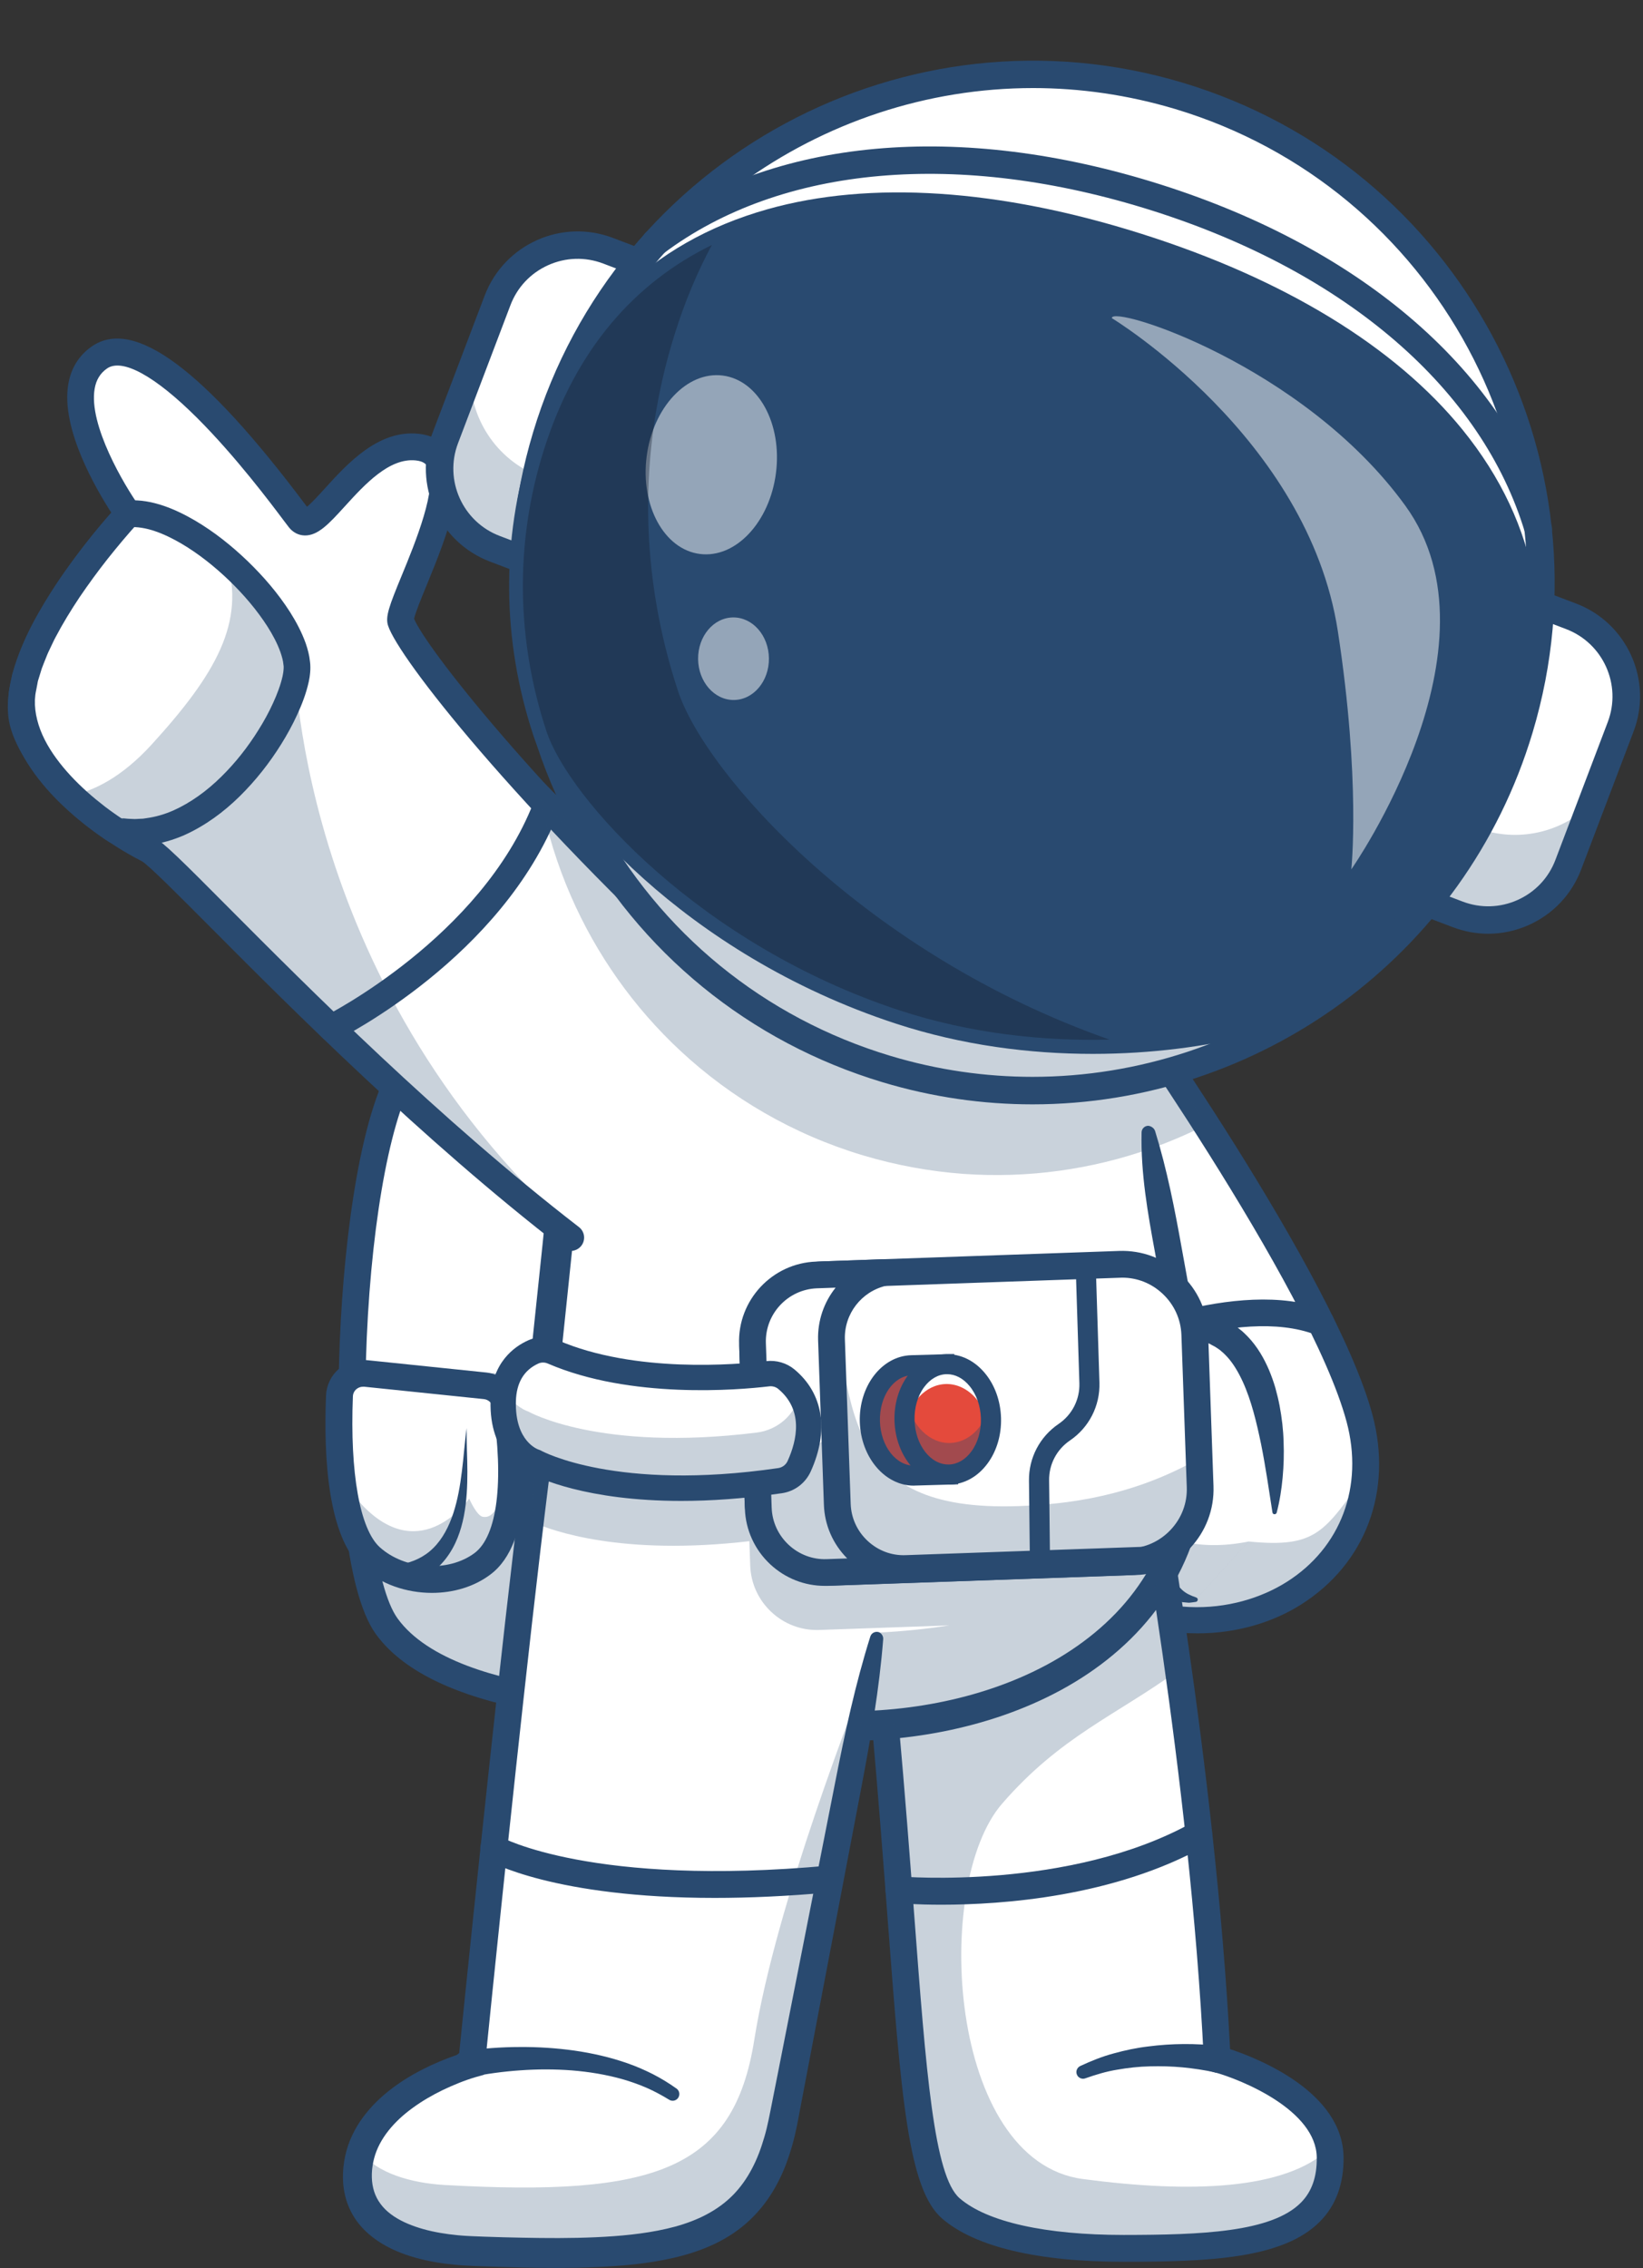 <?xml version="1.0" encoding="UTF-8" standalone="no"?><svg xmlns="http://www.w3.org/2000/svg" xmlns:xlink="http://www.w3.org/1999/xlink" fill="#000000" height="3132.1" preserveAspectRatio="xMidYMid meet" version="1" viewBox="-10.8 -83.8 2268.8 3132.1" width="2268.8" zoomAndPan="magnify"><rect x="-10.8" y="-83.8" width="2268.8" height="3132.1" fill="#333333" stroke="none"/><g><g><g><g id="change1_10"><path d="M1560,2140.4c-36.7-11.9-73.4-31.9-107.9-61.5c-109.4-93.8-133-541.1-133-541.1l0.5-0.7l200.5-268.6 c0,0,15.2,21.3,39.4,56.6c24.7,36.1,58.8,86.8,95.5,144.1c84.9,132.8,183.6,301.1,211.6,405.3 C1917.3,2063.5,1737.2,2197.5,1560,2140.4z" fill="#ffffff"/></g></g><g opacity="0.25"><g id="change2_9"><path d="M1874.8,1952.7c-9.5,145.6-163.2,236.5-314.8,187.7c-36.7-11.9-73.4-31.9-107.9-61.5 c-109.4-93.8-133-541.1-133-541.1l0.5-0.7l42-56.3c9.9,119.9,42.7,416,129.3,490.3c34.4,29.5,183.7,69.9,222.1,73.7 C1808.3,2054.3,1818,2030.6,1874.8,1952.7z" fill="#294a70"/></g></g><g><g id="change2_14"><path d="M1643,2171.7c-65.7,0-137.5-22.6-202.9-78.7c-114.1-97.8-138.4-535.6-139.4-554.2 c-0.5-10.2,7.3-18.9,17.5-19.4c10.3-0.6,18.9,7.3,19.4,17.5c6.4,122.2,41.7,455.4,126.5,528.1c112.1,96.1,232.6,79.4,301.7,35.8 c75.1-47.3,106.8-132.1,82.9-221.3c-50.4-187.7-340.7-596-343.7-600.1c-5.9-8.3-4-19.9,4.3-25.8s19.9-4,25.8,4.3 c12.1,17,297.2,417.8,349.3,612c28.3,105.5-9.6,205.9-98.9,262.2C1746.8,2156.5,1697,2171.7,1643,2171.7z" fill="#294a70"/></g></g><g><g id="change2_23"><path d="M1510.6,1801.8c-7,0-13.7-4-16.8-10.7c-4.3-9.3-0.3-20.2,9-24.5c7.9-3.7,194.7-89.1,316.9-41.5 c9.5,3.7,14.2,14.4,10.5,23.9s-14.4,14.2-23.9,10.5c-107.5-41.9-286.2,39.7-288,40.6C1515.9,1801.3,1513.2,1801.8,1510.6,1801.8 z" fill="#294a70"/></g></g><g><g><g id="change1_21"><circle cx="1627.8" cy="1864.1" fill="#ffffff" r="80.8"/></g></g><g opacity="0.35"><g id="change2_6"><path d="M1708.5,1866c-1.1,44.6-38.1,79.9-82.7,78.8c-44.6-1.1-79.9-38.1-78.8-82.7c0.3-12.3,3.3-24,8.6-34.3 c12.3,27.6,39.7,47.2,71.9,48s60.5-17.5,74.1-44.4C1706.3,1841.9,1708.8,1853.7,1708.5,1866z" fill="#294a70"/></g></g><g><g id="change2_37"><path d="M1627.8,1963.3c-0.8,0-1.6,0-2.5,0c-26.5-0.6-51.2-11.6-69.4-30.8c-18.3-19.2-28-44.4-27.4-70.9 c1.3-54.7,46.9-98.1,101.6-96.8c26.5,0.6,51.2,11.6,69.4,30.8c18.3,19.2,28,44.4,27.4,70.9s-11.6,51.2-30.8,69.4 C1677.6,1953.7,1653.4,1963.3,1627.8,1963.3z M1627.8,1801.8c-33.6,0-61.4,26.9-62.2,60.8c-0.8,34.3,26.4,62.9,60.7,63.8 c0.5,0,1,0,1.5,0c33.6,0,61.4-26.9,62.2-60.8c0.8-34.3-26.4-62.9-60.7-63.8C1628.8,1801.8,1628.3,1801.8,1627.8,1801.8z" fill="#294a70"/></g></g></g><g><g id="change1_1"><path d="M1749.3,2004.8l-36.3,40.1l-72.4,80c-39.9-0.1-62.1-46.5-73.8-104.4c-16.7-82.2-12.2-187.4-7.5-215.4 c6-34.9,59.7-80.5,118.4-45.9C1762.6,1809.3,1749.3,2004.8,1749.3,2004.8z" fill="#ffffff"/></g></g><g opacity="0.25"><g id="change2_52"><path d="M1713.1,2044.9l-72.4,80c-39.9-0.1-62.1-46.5-73.8-104.4C1593.4,2039,1641.1,2059.4,1713.1,2044.9z" fill="#294a70"/></g></g><g><g id="change2_10"><path d="M1746.3,2004.6c-5-31.9-9.5-63.3-15.6-93.8c-6.3-30.4-13.4-60.4-25.4-86.7c-6-13-13.1-25.2-21.9-34.7 c-2.3-2.3-4.4-4.7-6.9-6.6c-1.2-1-2.3-2.2-3.6-3l-3.8-2.6c-2.5-1.8-5.6-3-8.3-4.7c-1.4-0.9-2.8-1.4-4.3-1.9l-4.3-1.7 c-11.7-4.2-24-3.8-35.5,0c-11.7,3.5-22.3,11.6-29.9,21.2c-3.6,4.9-6.4,10.1-7.9,15c-0.2,1.2-0.5,2.3-0.8,3.5l-0.7,5.2 c-0.4,3.6-0.7,7.4-1,11.2c-1,15.3-1.4,31-1.4,46.6c0.2,31.3,1.4,62.6,4.1,93.6c1.3,15.5,3.2,30.8,5.4,46 c2.4,15.1,5.4,30,9.2,44.4s8.5,28.2,15.4,40.2c3.3,6.3,7.6,11.3,12.6,16c5.1,4.7,11.5,7.7,19,10.2l0.4,0.2 c1.6,0.5,2.5,2.3,1.9,3.9c-0.4,1.1-1.3,1.9-2.4,2.1c-2.1,0.4-4.3,0.6-6.5,0.9c-1.1,0.1-2.3,0.3-3.4,0.3l-3.4-0.3 c-2.3-0.3-4.7-0.3-6.9-0.8l-6.7-2.1c-8.8-3.2-16.9-8.8-23.4-15.2c-13.3-12.9-22-28.7-28.8-44.4c-6.7-15.9-11.1-32.2-14.6-48.5 c-3.6-16.3-6.1-32.7-8-49c-3.6-32.7-4.5-65.5-3.6-98.1c0.5-16.4,1.4-32.7,2.9-49.3c0.4-4.2,0.8-8.4,1.4-12.7 c0.3-2.1,0.7-4.5,1-6.7c0.6-2.7,1.3-5.5,2-8.2c3.4-10.4,8.6-19.2,14.6-27.1c6.3-7.6,13.3-14.5,21.3-20c3.9-2.8,8.2-5.3,12.4-7.7 c4.5-2.1,8.8-4.4,13.6-5.8c2.4-0.8,4.7-1.6,7.1-2.3l7.3-1.5c4.9-1.2,9.9-1.1,14.9-1.6c5,0,10,0.4,15,0.9c4.8,1,9.8,1.6,14.5,3.1 l7,2.3c2.3,0.8,4.6,1.6,6.7,2.7c4.3,2.2,8.7,4,12.8,6.7l6.2,4c2.1,1.4,3.9,3,5.8,4.5c3.9,2.9,7.2,6.4,10.6,9.8 c13.2,13.8,22.3,29.9,29.2,46c3.4,8.1,6.3,16.3,8.7,24.5c2.3,8.3,4.3,16.5,5.9,24.8c3.1,16.6,5.1,33.2,5.5,49.7 c0.7,16.5,0.2,33-1.3,49.3s-4,32.5-8.2,48.5c-0.4,1.7-2.2,2.7-3.8,2.2C1747.3,2006.9,1746.5,2005.9,1746.3,2004.6L1746.3,2004.6 z" fill="#294a70"/></g></g><g><g><g id="change1_19"><path d="M1014.8,1301.6L953.4,1991l-25.3,284.7c0,0-315.1,10.4-405-113.8c-33.3-46-48.5-176.8-48-319.7 c0.8-174,25.1-366.1,69.2-444.8C615,1271.1,906.4,1284.2,1014.8,1301.6z" fill="#ffffff"/></g></g><g opacity="0.25"><g id="change2_12"><path d="M953.4,1991l-25.3,284.7c0,0-315.1,10.4-405-113.8c-33.3-46-48.5-176.8-48-319.7l195.7-30.1 c0,0,68,2.7,66.9,218.9c-0.2,60.5,91.4,85.7,161.3,39C924.4,2053,941.5,2024.8,953.4,1991z" fill="#294a70"/></g></g><g><g id="change2_15"><path d="M908.3,2294.5c-73.2,0-318.3-8.7-400.1-121.8c-43.5-60.1-54.7-234.8-50.7-378.1 c4-142.4,24.7-323.9,70.7-406.2c77.3-138.2,379.5-122.7,489.5-105c10.1,1.6,16.9,11.1,15.3,21.2s-11.1,16.9-21.2,15.3 c-120.6-19.3-389.7-23.6-451.3,86.6c-35.2,63-61.1,215.7-66,389.2c-4.8,169.9,12.8,312.7,43.7,355.4 c83.1,114.8,386.3,106.3,389.4,106.2c10.2-0.5,18.7,7.7,19.1,17.9s-7.7,18.7-17.9,19.1C926.9,2294.3,919.7,2294.5,908.3,2294.5 z" fill="#294a70"/></g></g><g><g id="change1_11"><path d="M493.9,1812.8l165.2,17.1c14.8,1.5,26.6,12.8,28.9,27.4c8.2,53.7,20.6,178.7-32.5,218.3 c-44.1,32.9-114,27-154.1-8.9c-44.8-40.1-45.9-162.4-43.5-222.8C458.7,1825.1,475.1,1810.9,493.9,1812.8z" fill="#ffffff"/></g></g><g opacity="0.25"><g id="change2_5"><path d="M687.9,1857.3c8.2,53.7,20.6,178.7-32.5,218.3c-44.1,32.9-114,27-154.1-8.9 c-27.5-24.7-38.6-80.5-42.4-133.8c6.7,26.8,17.8,48.7,32,63.2c81.2,83.4,146.2-10.5,146.2-10.5s10.2,23.5,18.7,25.1 c35.9,6.5,31.6-106.5,28-164.9C685.9,1849.3,687.3,1853.1,687.9,1857.3z" fill="#294a70"/></g></g><g><g id="change2_40"><path d="M585.6,2115.8c-35,0-70.5-11.9-96.6-35.3c-47.2-42.2-53-152.4-49.6-237.4c0.6-14,7-27.3,17.6-36.5 s24.7-13.7,38.7-12.2l0,0l165.2,17.1c23.1,2.4,41.7,20.1,45.2,43c10.5,69.2,19.4,191.8-39.7,235.9 C643.8,2107.5,614.9,2115.8,585.6,2115.8z M490.5,1831.1c-3.4,0-6.6,1.2-9.2,3.4c-3,2.6-4.7,6.2-4.8,10.1 c-4.2,105.7,9.7,183.6,37.3,208.3c34.8,31.2,94.6,34.8,130.7,7.9c31.4-23.5,40.8-98.5,25.3-200.8c-1-6.3-6.1-11.2-12.5-11.8 l-165.2-17.1l0,0C491.5,1831.1,491,1831.1,490.5,1831.1z" fill="#294a70"/></g></g><g><g id="change2_8"><path d="M633.7,1888.3c-0.5,20,0.9,40,0.9,60.2s-0.9,40.6-4.8,61c-4,20.3-11.1,41.1-24.9,58.9 c-6.8,8.9-15.3,16.8-24.9,23c-9.5,6.3-20.1,11-30.9,14.3H549c-7.9,2.5-16.4-2-18.8-9.9s2-16.4,9.9-18.8 c0.6-0.2,1.3-0.3,1.9-0.5c17.3-3,33.3-10.3,45.8-22.9c12.6-12.5,21.4-29.6,27.4-47.9c6-18.4,9.4-38,11.8-57.7 C629.6,1928.3,630.7,1908.2,633.7,1888.3z" fill="#294a70"/></g></g><g><g id="change2_49"><path d="M639.7,1377.4c22.8,0.4,45.5,1.3,68.2,2.5s45.4,2.8,68.1,4.9s45.5,4.6,68.3,8.2c22.8,3.7,45.6,7.8,69,15.4 c9.7,3.2,15,13.6,11.8,23.3s-13.6,15-23.3,11.8c-0.5-0.2-0.9-0.3-1.3-0.5h-0.1c-19.1-8-40.6-13.8-62.1-18.9 c-21.5-5.2-43.5-9.4-65.6-13.1c-22.1-3.8-44.3-7.1-66.7-10c-22.3-2.9-44.7-5.6-67.1-7.7h-0.1c-4.4-0.4-7.6-4.3-7.2-8.7 C632.1,1380.5,635.6,1377.4,639.7,1377.4z" fill="#294a70"/></g></g></g><g><g id="change1_17"><path d="M1792.3,1284.4v-0.9C1792.8,1283.5,1792.8,1283.8,1792.3,1284.4z" fill="#ffffff"/></g></g><g><g id="change1_23"><path d="M1792.3,1284.4v-0.9C1792.8,1283.5,1792.8,1283.8,1792.3,1284.4z" fill="#ffffff"/></g></g><g><g id="change1_2"><path d="M1792.3,1283.5c0.5,0,0.5,0.3,0,0.9V1283.5z" fill="#ffffff"/></g></g><g><g id="change1_16"><path d="M1825.9,2895.5c1.4,117.9-127.1,125.5-284.4,125.6c-112.6,0.1-197-18.9-239-55.1 c-68.9-59.3-51.3-394-126-1004l392.7-35.7c0,0,22.9,122.2,47.3,296.2c21.7,154.7,44.5,350.3,53.5,537.3 c0,0,141.2,38.4,155,123.4C1825.5,2887.1,1825.9,2891.2,1825.9,2895.5z" fill="#ffffff"/></g></g><g opacity="0.25"><g id="change2_46"><path d="M1825.9,2895.5c1.4,117.9-127.1,125.5-284.4,125.6c-112.6,0.1-197-18.9-239-55.1 c-68.9-59.3-51.3-394-126-1004l392.7-35.7c0,0,22.9,122.2,47.3,296.2c-86.1,62.4-163,91.4-243.6,184.5 c-96.6,111.5-74.9,493.5,111.6,518.2c147.8,19.6,280,15.5,340.4-42.1C1825.5,2887.1,1825.9,2891.2,1825.9,2895.5z" fill="#294a70"/></g></g><g><g id="change2_11"><path d="M1540.9,3039.5c-118.6,0-205.2-20.6-250.6-59.6c-47.1-40.5-56.6-166.3-75.6-416.9 c-12-158.3-26.9-355.4-56.7-598.9c-1.2-10.1,6-19.4,16.1-20.6c10.1-1.2,19.4,6,20.6,16.1c29.9,244.4,44.9,441.9,56.9,600.6 c16.4,217.4,27.3,361.1,62.8,391.6c38,32.7,118.4,50.6,226.5,50.6c0.2,0,0.4,0,0.6,0c105.4-0.1,203.5-3.5,244.2-44.7 c15-15.2,22.1-35.5,21.8-62.2c-0.7-65.1-103.1-107.4-142.4-118.1l-12.9-3.5l-0.7-13.4c-18.8-391.4-99.7-826.6-100.5-830.9 c-1.9-10,4.7-19.7,14.8-21.6c10-1.9,19.7,4.7,21.6,14.8c0.8,4.3,80.4,432.4,100.4,823c39.7,13.2,155.7,59.4,156.7,149.4 c0.4,36.5-10.5,66.3-32.5,88.6c-50.8,51.4-152.5,55.6-270.4,55.7C1541.3,3039.5,1541.1,3039.5,1540.9,3039.5z" fill="#294a70"/></g></g><g opacity="0.35"><g id="change2_27"><path d="M1167.1,2000.1c-0.9-8.9-1.9-18-3-27.3C1165.2,1982.1,1166.2,1991.2,1167.1,2000.1z" fill="#294a70"/></g></g><g opacity="0.35"><g id="change2_25"><path d="M1096.2,1995.5c-1-10.9-2.1-21.9-3.2-33.1C1094.1,1973.6,1095.2,1984.7,1096.2,1995.5z" fill="#294a70"/></g></g><g><g id="change1_22"><path d="M1632.9,1969.4c-2.9,24.8-7.9,48.2-15.5,70c-15,42.8-38.1,80.1-67.2,112.1 c-224.2,246.4-806.8,175.9-825-133.7c-0.7-10.6-0.6-21.6,0.2-32.8c2.7-39.8,6.4-81.9,10.6-125.5 c25.6-263.4,71.4-584.4,34.2-803.2c78.7,78.7,607.7,113.2,610.9,63.5c3.3-49.1-420-257.7-235.8-228.4 c135.6,28.7,334.1,54.3,372.9,164.9c2.4,24.4,13.8,55.8,22,78.1l35,345.2C1597.9,1645.6,1649.1,1829.3,1632.9,1969.4z" fill="#ffffff"/></g></g><g><g id="change2_48"><path d="M1584.3,1478.2c16.5,53.3,27,107.3,36.8,162c10,54.6,20,109.5,26.8,165.4c3.4,27.9,5.9,56.1,6.8,84.6 c0.9,28.4,0.4,57.2-3.3,86c-1.7,14.4-4.4,28.8-7.9,43.1l-2.8,10.7c-1,3.6-2.2,7.1-3.3,10.6c-2.2,7.1-4.8,13.9-7.6,20.8 c-11,27.3-25.6,53.1-43.2,76.6c-35.1,47.2-81.7,84.5-132.4,112c-50.9,27.6-105.9,45.9-162,57.1c-56.1,11.1-113.5,15-170.5,12.2 c-57-2.9-113.9-12.5-168.6-30.2c-54.6-17.9-107.6-44.1-152.5-82.7c-22.3-19.3-42.4-41.8-58.2-67.5 c-15.9-25.5-27.4-54.1-33.3-83.8c-2.9-14.8-4.6-29.9-5-44.9c-0.2-7.5-0.1-15,0.3-22.4c0.4-7.5,1-14.1,1.4-21.2 c2-27.8,4.4-55.6,7-83.3c5.2-55.4,11.1-110.7,16.9-165.8c11.7-110.3,23.3-220.4,29.6-330.5c3-55,4.9-110,3.9-164.8 c-0.9-54.7-4.6-109.3-13.4-162.6L739.3,996l45.5,45.5c3.4,3.4,8.5,7,14.1,10.1c5.7,3.2,11.9,6.2,18.4,8.9 c13,5.5,26.9,10.1,41.1,14.2c28.4,8.2,57.8,14.5,87.4,19.9c59.3,10.7,119.6,17.7,179.9,22.4c30.2,2.3,60.4,3.9,90.6,4.7 c30.1,0.7,60.3,0.7,89.8-1.3c14.7-1,29.4-2.5,42.6-5.3c3.3-0.7,6.4-1.5,9.1-2.4c2.7-0.8,5.1-1.9,6.1-2.5 c0.4-0.2,0.3-0.4-0.7,0.7c-0.4,0.5-1.2,1.6-1.7,3c-0.4,0.8-0.6,1.6-0.8,2.5s-0.2,1.9-0.2,2.4c0.1,2.5,0.5,3.1,0.4,2.9 c-0.1-0.1-0.4-0.9-1-1.7c-2.5-3.7-7.4-8.7-12.4-13.3c-5.1-4.7-10.7-9.3-16.4-13.8c-11.5-9.1-23.7-17.8-36-26.5 c-49.6-34.6-101.7-66.6-152.5-102.4c-12.7-9.1-25.4-18.3-38-29.1c-3.2-2.7-6.3-5.6-9.5-8.8c-3.2-3.3-6.4-6.7-9.8-11.7 c-1.7-2.6-3.5-5.5-5.1-10.4c-0.4-1.2-0.7-2.7-0.9-4.2c-0.2-1.8-0.4-3.3-0.2-5.4c0.1-3.9,1.6-8.9,4.1-12.5c1.3-2,2.6-3.4,4-4.7 c1.3-1.2,2.8-2.3,4-3c2.5-1.5,4.8-2.5,6.7-3.1c3.9-1.3,7-1.8,9.7-2.1c10.9-1,19-0.1,27.4,0.8c4.2,0.5,7.9,1,12.5,1.7 c4.2,0.8,8.2,1.7,11.8,2.4l44.8,9.1c60,12.2,120.9,24.3,180.6,45.3c29.7,10.7,59.3,23.6,86.7,42.4c13.6,9.4,26.6,20.4,37.9,33.6 c11.2,13.1,20.6,28.6,26.4,45.4l0.7,2.2l0.2,2.2c1.1,11.2,4.2,23.7,7.9,36c3.7,12.4,8.2,24.8,12.8,37.5 c3.5,9.6-1.5,20.2-11,23.7c-9.6,3.5-20.2-1.4-23.7-11c-4.7-12.7-9.5-25.8-13.6-39.4s-7.9-27.5-9.6-43.3l1,4.4 c-8.5-24.3-27.3-44.5-50.5-60.3s-50.2-27.7-78-37.5c-56-19.5-115.5-31.2-175.4-43l-45.2-8.9c-3.9-0.8-7.3-1.6-10.7-2.1 c-2.9-0.4-6.8-1-10.2-1.4c-6.8-0.8-14-1.2-18.4-0.7c-1.1,0.1-1.7,0.3-1.5,0.2c0.1-0.1,0.6-0.2,1.5-0.8c1-0.6,2.4-1.7,3.9-3.9 c1.4-2.1,2.3-5.2,2.4-7.1c0-1.2,0-1.8-0.1-2.6c0-0.5-0.2-1.1-0.3-1.4c-0.4-1.2-0.3-0.8,0.1-0.2c0.9,1.3,2.9,3.6,5,5.8 c2.2,2.2,4.7,4.5,7.3,6.8c10.6,9.1,22.7,17.9,35,26.5c49.4,34.4,101.7,66.4,152.7,101.5c12.8,8.8,25.5,17.9,38.1,27.7 c6.3,4.9,12.5,10,18.8,15.6c6.2,5.8,12.4,11.5,18.7,20.4c1.6,2.3,3.2,4.9,4.7,8.2c1.4,3.3,3.1,7.7,3.1,14c0,1.4-0.2,3.4-0.5,5.2 c-0.3,1.8-0.9,3.5-1.6,5.2c-1.3,3.2-3.1,5.8-4.8,7.8c-3.4,4-6.7,6.2-9.5,8c-5.6,3.3-10.4,5.1-14.9,6.5s-8.8,2.5-13,3.4 c-16.8,3.5-32.6,5-48.4,6.1c-31.6,2.1-62.6,2.1-93.6,1.4c-31-0.8-61.9-2.4-92.7-4.7c-61.6-4.7-123-11.9-184.2-22.9 c-30.6-5.6-61.1-12.1-91.5-20.9c-15.2-4.4-30.4-9.4-45.6-15.8c-7.6-3.2-15.2-6.8-22.8-11.1c-7.6-4.4-15.3-9.4-22.8-16.8l35-18.1 c9.3,56.2,13.1,112.7,14,168.8c1,56.2-0.8,112.1-3.9,167.9c-6.4,111.5-18,222.2-29.6,332.5c-5.8,55.2-11.7,110.3-16.8,165.3 c-2.6,27.5-4.9,55-6.9,82.5c-0.4,6.7-1.1,14-1.4,20.3c-0.4,6.4-0.4,12.8-0.3,19.1c0.3,12.7,1.8,25.4,4.2,37.7 c4.9,24.8,14.3,48.5,27.7,70.1c13.3,21.7,30.4,41.1,50,58.1c39.2,34.1,87.5,58.4,138.1,75.2c50.7,16.7,104.2,25.9,158,28.8 c53.8,2.8,108-0.7,160.7-11c52.7-10.3,104.1-27.4,150.9-52.6c46.7-25.2,88.8-58.8,120.1-100.7c15.7-20.9,28.7-43.7,38.5-67.9 c2.4-6,4.9-12.2,6.7-18.3c1-3.1,2-6.1,2.9-9.2l2.5-9.4c3.1-12.6,5.6-25.5,7.2-38.6c3.5-26.2,4.1-53.1,3.3-80.1 c-0.7-27-3.1-54.1-6.3-81.3c-6.4-54.3-16-108.7-25.9-163.2c-10-54.4-19.9-109.6-18.6-166.2c0.1-5.2,4.4-9.3,9.6-9.1 C1579.7,1471.6,1583.1,1474.4,1584.3,1478.2L1584.3,1478.2z" fill="#294a70"/></g></g><g><g id="change2_34"><path d="M1289.5,2546.4c-35.1,0-57.8-1.9-60.7-2.2c-10.2-0.9-17.7-9.9-16.8-20c0.9-10.2,9.9-17.6,20-16.8 c2.3,0.2,234.9,19.6,403.6-74.4c8.9-5,20.2-1.8,25.1,7.2c5,8.9,1.8,20.2-7.2,25.1C1527.7,2535.5,1373.3,2546.4,1289.5,2546.4z" fill="#294a70"/></g></g><g><g id="change2_31"><path d="M1666.3,2777.9c-6.4-1.6-14.2-3-21.5-4.1c-7.4-1.2-14.9-2-22.4-2.8c-15.1-1.4-30.2-1.8-45.3-1.4 c-15.2,0.3-30.2,2-45.1,4.6c-15,2.4-29.4,6.8-43.7,11.8l-0.5,0.2c-4.8,1.7-10.1-0.9-11.7-5.7c-1.6-4.5,0.6-9.4,4.9-11.4 c14.8-6.9,30.1-13.1,45.9-17.3c15.8-4.4,31.8-7.8,48.1-9.7c16.2-2.1,32.6-3.2,48.9-3.3c8.2,0,16.4,0.1,24.6,0.6 c4.1,0.2,8.2,0.5,12.4,0.9s8.1,0.8,12.9,1.5c10.1,1.5,17.1,10.9,15.6,21s-10.9,17.1-21,15.6c-0.6-0.1-1.1-0.2-1.7-0.3 L1666.3,2777.9z" fill="#294a70"/></g></g><g><g id="change1_18"><path d="M1199.7,2178c0,0-87.7,452.7-128.8,664.5c-35.1,180.7-158,192.4-428,182.4c-95-3.5-167.4-36.3-160.1-114 c9.8-104.4,157.1-143.9,157.1-143.9s53-526.6,89.1-814.1L1199.7,2178z" fill="#ffffff"/></g></g><g opacity="0.25"><g id="change2_41"><path d="M1030.8,2732.9c30-189.1,141.3-470.7,164.4-531.6c-18.5,95.3-88.8,458.2-124.3,641.2 c-35.1,180.6-158.1,192.4-428,182.3c-94.9-3.6-167.4-36.3-160-114c0.8-8,2.3-15.7,4.6-22.9c21.6,29,69.6,42.9,115.4,45.5 C894.7,2949.9,1002.4,2912.3,1030.8,2732.9z" fill="#294a70"/></g></g><g><g id="change2_20"><path d="M1208.8,2179.7c-5.4,68.9-17.2,136.5-30,203.9l-38.5,202.2l-38.5,202.2l-9.6,50.6 c-1.5,8.2-3.3,17.4-5.4,26.1c-2.1,8.8-4.5,17.6-7.4,26.3c-5.6,17.5-13,34.8-22.9,51.1c-9.8,16.3-22.3,31.5-36.9,44.3 s-31.2,22.9-48.4,30.6c-17.2,7.7-35,13.2-52.7,17.2c-35.5,8.1-70.9,11.1-105.8,12.6c-35,1.5-69.7,1.2-104.2,0.5 c-17.3-0.4-34.5-0.9-51.7-1.5l-12.9-0.5c-4.4-0.2-8.9-0.4-13.4-0.7c-9-0.5-18-1.5-27-2.6c-18-2.4-36.2-6.2-54.1-12.4 c-17.8-6.3-35.8-15.1-51.4-28.8c-7.8-6.8-14.9-14.9-20.5-24.1c-5.6-9.2-9.7-19.4-12-29.8c-2.4-10.4-3.1-20.8-2.6-30.9 c0.4-10,2.1-20.1,4.7-29.8c5.4-19.5,15.3-37.3,27.5-52.3c12.2-15.1,26.5-27.7,41.6-38.4c15.1-10.8,31.1-19.6,47.5-27.3 c8.2-3.8,16.6-7.3,25-10.5c4.2-1.6,8.5-3.1,12.8-4.6c4.4-1.5,8.5-2.8,13.5-4.1l0,0l-13.6,16c13.8-135.9,27.9-271.6,42.6-407.4 c14.7-135.8,29.7-271.5,46.6-407.1c1.3-10.1,10.5-17.3,20.6-16.1s17.3,10.5,16.1,20.6v0.1C731,2090.3,716,2226,701.3,2361.6 c-14.6,135.6-28.8,271.4-42.5,407.1l-1.3,12.5l-12.3,3.5l0,0c-3.2,0.9-7.3,2.3-11.1,3.6c-3.8,1.3-7.6,2.8-11.4,4.3 c-7.5,3-15,6.3-22.3,9.8c-14.6,7.1-28.5,15.2-41.2,24.5c-25.5,18.4-46.2,42.3-53.4,69.8c-3.6,13.6-4.3,28.6-1.2,41.2 c3,12.7,9.9,23.6,20.2,32.5c10.3,8.9,23.7,15.6,38.2,20.6s30.1,8.3,46.1,10.4c8,1,16.1,1.9,24.2,2.3c4.1,0.3,8.1,0.4,12.3,0.6 l12.8,0.5c17.1,0.6,34.1,1.1,51.2,1.4c34.1,0.7,68,0.9,101.6-0.6c33.5-1.5,66.8-4.5,98.3-11.7c31.4-7.1,60.7-19.2,83.4-38.7 c22.8-19.4,38.4-46.5,48.3-76.8c2.5-7.6,4.8-15.3,6.7-23.2c1.9-7.9,3.5-15.7,5.2-24.3l10-50.5l39.8-202l39.8-202 c13.2-67.3,27.6-134.5,48.3-200.3c1.5-4.9,6.8-7.6,11.7-6.1C1206.5,2171.5,1209.1,2175.5,1208.8,2179.7z" fill="#294a70"/></g></g><g><g id="change2_7"><path d="M976.2,2537c-221.4,0-310.2-49.8-314.6-52.4c-8.8-5.1-11.8-16.4-6.7-25.3c5.1-8.8,16.4-11.8,25.2-6.7 c1.5,0.8,127.5,69.7,453.4,39.8c10.1-1,19.2,6.5,20.1,16.7s-6.6,19.2-16.7,20.1C1077,2534.7,1023.6,2537,976.2,2537z" fill="#294a70"/></g></g><g><g id="change2_42"><path d="M630.7,2748.5c13.3-2.1,25.5-3.3,38.2-4.2c12.6-0.9,25.2-1.4,37.8-1.4c25.2-0.2,50.4,1.4,75.4,4.9 c25,3.6,49.8,9.2,73.7,17.6c12,4.2,23.7,9.3,35,15c11.3,5.8,22.2,12.5,32.6,19.9c4.2,2.9,5.1,8.7,2.2,12.9 c-2.8,4-8.2,5.1-12.4,2.5l-0.3-0.2c-10-6.1-20.3-11.7-31.1-16.4c-10.8-4.6-21.9-8.6-33.2-11.8c-22.7-6.4-46.1-10.2-69.7-12.1 c-23.6-1.8-47.4-1.8-71.1-0.1c-11.8,0.8-23.7,2-35.4,3.6c-11.6,1.6-23.7,3.6-34.4,6l-0.4,0.1c-10,2.2-19.9-4-22.1-14 s4-19.9,14-22.1C629.9,2748.6,630.3,2748.5,630.7,2748.5z" fill="#294a70"/></g></g><g opacity="0.25"><g id="change2_50"><path d="M1632.9,1969.4c-1.5,12.8-3.5,25.1-6.2,37.1c-0.6,2.9-1.3,5.7-2,8.5c-2.1,8.4-4.6,16.5-7.3,24.5 c-2.5,7.2-5.3,14.2-8.2,21c-0.7,1.7-1.4,3.3-2.2,4.9c-0.8,1.8-1.6,3.5-2.4,5.2c-1.1,2.2-2.1,4.5-3.2,6.7 c-6.4,12.7-13.6,24.9-21.4,36.5c-1.5,2.1-2.9,4.2-4.4,6.3c-1.4,2-2.8,3.9-4.2,5.8c-1.9,2.6-3.9,5.1-5.8,7.6c-1.6,2-3.2,4-4.9,6 c-0.8,0.9-1.5,1.8-2.3,2.7c-1.7,2.1-3.4,4.1-5.2,6c-1.1,1.2-2.2,2.4-3.2,3.6c-87.8,96.4-230.4,144.3-372.7,148.3l26.8-129.6 c32.3-1.6,64.4-4.9,95.9-9.8l-179.7,6.3c-50.5,1.8-93.3-38.1-95.1-88.6l-1.2-34c-177,20.5-272.5-14.3-299.1-26.3 c-0.7-10.6-0.6-21.6,0.2-32.8c2.7-39.8,6.4-81.9,10.6-125.5c97.5,44.6,224.4,40.1,283.1,34.9l-1.5-43.3 c-1.6-44.2,28.8-82.5,70.4-92.6c5.9-1.5,12-2.3,18.3-2.5l426.6-15c50.6-1.8,93.4,38.1,95.1,88.6L1632.9,1969.4z" fill="#294a70"/></g></g><g><g id="change1_9"><path d="M1558,2072.6l-426.7,15c-50.5,1.8-93.3-38.1-95.1-88.7l-8-227.1c-1.6-44.3,28.8-82.6,70.4-92.6 c5.9-1.5,12-2.3,18.3-2.5l426.6-15c50.6-1.8,93.4,38.1,95.1,88.7l6.3,179.8l1.7,47.2C1648.5,2028,1608.5,2070.8,1558,2072.6z" fill="#ffffff"/></g></g><g opacity="0.25"><g id="change2_39"><path d="M1558,2072.6l-426.7,15c-50.5,1.8-93.3-38.1-95.1-88.7l-8-227.1c-1.6-44.3,28.8-82.6,70.4-92.6 c24.8,15.2,40.5,25,40.5,25c27.2,181.5,23.9,316.9,306,288.3c97.3-9.9,161.6-40.8,199.8-62.2l1.7,47.2 C1648.5,2028,1608.5,2070.8,1558,2072.6z" fill="#294a70"/></g></g><g><g id="change2_26"><path d="M1136.2,2105.8c-30.1,0-58.6-11.3-80.9-32c-23.3-21.7-36.7-51-37.8-82.6l-7.4-210.3 c-2.3-65.5,49.1-120.6,114.6-122.9l409.9-14.4c31.6-1.1,61.8,10.2,85.1,31.9s36.7,51,37.8,82.6l7.4,210.3 c2.3,65.5-49.1,120.6-114.6,122.9l-409.9,14.4C1139,2105.8,1137.6,2105.8,1136.2,2105.8z M1538.8,1680.5c-1,0-1.9,0-2.9,0.1 L1126,1695c-45.1,1.6-80.5,39.6-78.9,84.7l7.4,210.3c0.8,21.7,10,41.9,26.1,56.9c16,15,36.9,22.7,58.6,22l409.9-14.4 c21.7-0.8,41.9-10,56.9-26.1c15-16,22.8-36.9,22-58.6l-7.4-210.3c-0.8-21.7-10-41.9-26.1-56.9 C1579.1,1688.2,1559.5,1680.5,1538.8,1680.5z" fill="#294a70"/></g></g><g><g id="change1_3"><path d="M1575.1,2070.3c-5.5,1.3-11.2,2.1-17.1,2.3l-426.7,15c-37,1.3-69.9-19.7-85.5-51.1 c-5.7-11.4-9.1-24.1-9.5-37.6l-3.6-100.9l-1.2-33.3l-3.3-92.9c-1.8-50.6,38.2-93.3,88.7-95.1l92.2-3.2 c-42.2,9.5-73.3,48.1-71.7,92.8l4.3,122.7l3.7,104.5c1.8,50.5,44.6,90.4,95.1,88.7L1575.1,2070.3z" fill="#ffffff"/></g></g><g opacity="0.25"><g id="change2_44"><path d="M1575.1,2070.3c-5.5,1.3-11.2,2.1-17.1,2.3l-426.7,15c-50.5,1.8-93.3-38.1-95-88.7l-4.8-134.2 c11.6,23.3,31.9,51.7,62.8,53.7c17,1.1,33.2-11.6,47.3-29.5l3.7,104.5c1.8,50.5,44.6,90.4,95.1,88.7L1575.1,2070.3z" fill="#294a70"/></g></g><g><g id="change2_28"><path d="M1128,2106.1c-27.9,0-54.4-10.5-75.1-29.7c-21.6-20.2-34.1-47.5-35.1-76.8l-8-227.1 c-2.2-60.8,45.6-112.1,106.5-114.2l92.2-3.2l4.7,36.5c-34.4,7.8-58.5,39-57.3,74.2l8,227.1c0.7,19.5,9,37.7,23.4,51.1 c14.4,13.4,33,20.5,52.5,19.7l334.7-11.8l4.9,36.5c-6.8,1.6-13.8,2.5-20.8,2.7l-426.6,15 C1130.7,2106.1,1129.4,2106.1,1128,2106.1z M1143.1,1694.3l-25.5,0.9c-40.5,1.4-72.3,35.5-70.8,76l8,227.1 c0.7,19.5,9,37.6,23.4,51.1c14.4,13.4,33.1,20.5,52.5,19.8l28.4-1c-19.8-19.9-31.2-46-32.2-74l-8-227.1 C1118,1739.9,1127.1,1714.3,1143.1,1694.3z" fill="#294a70"/></g></g><g><g id="change3_2"><path d="M1309.7,1875.8c0.2,8.4-9.6,76.5-9.6,76.5s-21.5,0.6-47.8,1.4c-32.9,1-60.7-32.4-61.9-74.4 c-1.2-42.1,24.5-77,57.4-77.9c22.2-0.7,47.8-1.4,47.8-1.4S1309.3,1862.2,1309.7,1875.8z" fill="#e44a3c"/></g></g><g opacity="0.35"><g id="change2_45"><path d="M1309.7,1875.8c0.2,8.4-9.6,76.5-9.6,76.5s-21.5,0.6-47.8,1.4c-32.9,1-60.7-32.4-61.9-74.4 c-1.2-42.1,24.5-77,57.4-77.9c22.2-0.7,47.8-1.4,47.8-1.4S1309.3,1862.2,1309.7,1875.8z" fill="#294a70"/></g></g><g><g id="change2_17"><path d="M1250.9,1967.7c-39.7,0-72.9-39-74.4-87.9c-1.5-49.6,30.3-91,70.9-92.2l59.3-1.7l2.5,11.2 c2.3,10.6,13.9,64.2,14.4,78.4l0,0c0.3,8.9-7.4,62.7-9.7,78.9l-1.7,11.5l-59.5,1.7C1252.1,1967.7,1251.5,1967.7,1250.9,1967.7z M1284.6,1814.2l-36.3,1.1c-25.3,0.7-45,29.3-44,63.7s22.5,61.7,47.6,61l36.2-1.1c4.1-28.9,7.8-57.9,7.8-62.7 C1295.6,1868.4,1289.5,1837.6,1284.6,1814.2z" fill="#294a70"/></g></g><g><g id="change3_1"><ellipse cx="1298" cy="1876.3" fill="#e44a3c" rx="59.7" ry="76.2" transform="rotate(-1.68 1298.074 1876.318) scale(1)"/></g></g><g opacity="0.35"><g id="change2_30"><path d="M1238.3,1877.9c1.2,42.1,28.9,75.4,61.9,74.4s58.7-35.9,57.4-78c-0.1-5.7-0.8-11.2-1.9-16.6 c-7.6,29.2-28.8,50.4-54.4,51.1c-28.5,0.8-53-23.9-59.9-57.8C1239,1859.5,1238,1868.5,1238.3,1877.9z" fill="#294a70"/></g></g><g><g id="change1_14"><path d="M1238.3,1877.9c0.1,2.9,0.3,5.7,0.7,8.5c5.6-33.2,28.3-58.2,56.1-59c30.7-0.9,56.9,28,61.2,66 c1.1-6.1,1.5-12.5,1.3-19c-1.2-42.1-28.9-75.4-61.9-74.4C1262.8,1801,1237,1835.8,1238.3,1877.9z" fill="#ffffff"/></g></g><g><g id="change2_32"><path d="M1298.8,1966.3c-39.7,0-72.9-39-74.4-87.9c-0.7-23.4,5.9-45.8,18.6-63c13.4-18.2,32-28.6,52.3-29.2 c20.3-0.5,39.4,8.7,53.9,26.1c13.7,16.4,21.6,38.4,22.3,61.8l0,0c0.7,23.4-5.9,45.8-18.6,63c-13.4,18.2-32,28.6-52.3,29.2 C1300,1966.2,1299.4,1966.3,1298.8,1966.3z M1297.1,1813.8c-0.3,0-0.7,0-1,0c-11.6,0.3-22.5,6.7-30.8,17.9 c-9,12.2-13.7,28.5-13.2,45.8c1,34.4,22.4,61.7,47.6,61c11.6-0.3,22.5-6.7,30.8-17.9c9-12.2,13.7-28.5,13.2-45.8l0,0 c-0.5-17.3-6.1-33.2-15.9-44.9C1319.2,1819.5,1308.3,1813.8,1297.1,1813.8z" fill="#294a70"/></g></g><g><g id="change2_51"><path d="M1425.3,2089.5c-7.6,0-13.8-6.1-13.9-13.7l-1.3-115c-0.4-31.4,14.9-60.6,40.9-78.3 c18.7-12.7,29.4-33.7,28.7-56.3l-5.1-162c-0.2-7.7,5.8-14.1,13.4-14.3c7.7-0.1,14.1,5.8,14.3,13.4l5.1,162 c1,32.1-14.3,62.1-40.8,80.1c-18.2,12.4-29,32.9-28.7,55l1.3,115c0.1,7.7-6,13.9-13.7,14 C1425.5,2089.5,1425.4,2089.5,1425.3,2089.5z" fill="#294a70"/></g></g><g><g id="change1_12"><path d="M741.8,1778c0,0-55.9,7.4-57.7,72.7c-1.9,70.3,44,84.1,44,84.1s109.6,63,355.5,23.4 c0,0,62.1-94.9-21.4-146.8C1062.2,1811.4,873.2,1841,741.8,1778z" fill="#ffffff"/></g></g><g opacity="0.25"><g id="change2_13"><path d="M1083.7,1958.2c-245.9,39.6-355.5-23.4-355.5-23.4s-45.9-13.8-44-84c0.2-5.5,0.7-10.6,1.6-15.3 c13.1,23.9,32.8,29.8,32.8,29.8s97.7,56.2,315.7,29.1c28.7-3.6,52.6-24.3,59-52.4c0.1-0.3,0.1-0.5,0.2-0.8 C1126.3,1893,1083.7,1958.2,1083.7,1958.2z" fill="#294a70"/></g></g><g><g id="change2_21"><path d="M929.9,1988.8c-131.6,0-198-32.1-209-38c-10.8-4.1-56.3-26-54.3-100.5c1.4-52.8,33.1-74.8,51.9-83.2 c12.9-5.8,28-5.8,41.2-0.1l0,0c105.9,45.7,246.7,33.6,287.4,28.8c14.1-1.7,28.4,2.5,39.1,11.4c39.9,33.1,48.1,84.5,22.5,141 c-7.4,16.2-22.3,27.5-40,30C1016.2,1985.8,970,1988.8,929.9,1988.8z M739.1,1797.7c-2.2,0-4.3,0.4-6.3,1.3 c-20,9-30.5,26.5-31.2,52.2c-1.5,56.3,31.2,66.7,31.5,66.8c1.3,0.4,2.5,0.9,3.7,1.6c0.9,0.5,103.4,56.4,326.8,23.9 c5.8-0.8,10.8-4.5,13.2-9.8c13.3-29.4,21.9-70.6-13-99.6c-3.4-2.8-8-4.1-12.6-3.5c-42.8,5.1-191.5,17.7-305.3-31.4l0,0 C743.7,1798.2,741.4,1797.7,739.1,1797.7z" fill="#294a70"/></g></g><g><g id="change1_15"><path d="M986.8,1269.8l-57.6,97.8l-147.3,249.7l-4.6,7.8c-6.4-4.9-12.7-9.9-19-14.9C476.9,1389,225,1105,193.5,1089 C101,1042,25.3,956.6,19.2,904.3C7.6,805.7,141.4,653.2,163.3,629c2-2.2,3-3.3,3-3.3S50.3,463,126.4,409.8 c78-54.5,263.7,207.5,276.4,223.1c23.7,29.3,81.6-107.9,162.5-99.4c96.5,10.2-29.9,218.1-22.7,240.6 c8.4,26.2,75.9,117.8,193.3,245.4c11,11.9,22.4,24.1,34.2,36.6C831.3,1120.8,903.8,1193.1,986.8,1269.8z" fill="#ffffff"/></g></g><g opacity="0.25"><g id="change2_4"><path d="M781.9,1617.3l-4.6,7.8c-6.4-4.9-12.7-9.9-19-14.9C476.9,1389,225,1105,193.5,1089 C101,1042,25.3,956.6,19.2,904.3C7.6,805.7,141.4,653.2,163.3,629c69.3,55.8,231.9,185,231.9,185S393.7,1266.9,781.9,1617.3z" fill="#294a70"/></g></g><g><g id="change2_24"><path d="M777.3,1643.6c-3.9,0-7.9-1.3-11.3-3.9C570.9,1489,388.3,1305.6,279.2,1196c-43.8-44-85.2-85.6-94.2-90.6 C90.7,1057.5,8,968.2,0.8,906.4C-10.8,807,107.1,664.7,142.9,624.1c-20.4-31.5-70-115.8-59.4-177.4c3.8-22.2,14.7-39.7,32.3-52 c58-40.5,154.6,30.9,295.2,218.5c0.8,1,1.5,1.9,2.1,2.8c6.5-5.3,16.7-16.5,24.6-25.2c31.2-34.4,74.1-81.5,129.5-75.6 c24.9,2.6,37.6,15.6,43.8,26c23.4,39.2-1,106.4-32.8,183.6c-7.1,17.1-15.7,38.2-17.2,45.9c15.5,37.7,165.4,233.2,438.2,485.5 c7.5,6.9,8,18.6,1,26.1c-6.9,7.5-18.6,8-26.1,1C701.7,1031.5,539.4,824.8,525,779.9c-3.9-12.3,1.8-27.3,19-69.1 c17.9-43.4,51.1-124.1,35.3-150.6c-1.9-3.2-5.5-7.1-15.9-8.2c-36.8-3.9-70.9,33.6-98.3,63.7c-21.3,23.4-36.8,40.4-55.3,39.9 c-8.3-0.2-15.9-4.1-21.4-10.9c-1.1-1.4-3.5-4.6-7-9.2c-18.3-24.4-66.9-89.2-119.9-142.1c-58.2-58.1-103.6-83-124.6-68.3 c-9.3,6.5-14.9,15.6-17,27.9c-8.7,50.1,41.4,134,61.4,162.1c5.1,7.2,4.5,16.9-1.5,23.3C137,684.3,28,821.2,37.5,902.2 c5.1,43.7,73.9,124.4,164.4,170.4c12.7,6.4,39.3,32.9,103.5,97.5c108.4,108.9,290,291.3,483.2,440.5c8.1,6.2,9.6,17.8,3.3,25.9 C788.3,1641.1,782.9,1643.6,777.3,1643.6z" fill="#294a70"/></g></g><g><g id="change1_7"><path d="M150.2,1063.4c0,0-30.5-18.6-62.1-48.8C51.2,979.3,12.8,928.2,20,872.1c13.3-103.9,146.3-246.5,146.3-246.5 c38.8-3.7,90.6,24.4,135.6,63.4c52.3,45.2,95.1,105.1,97.6,146.4C402.7,892.6,288.2,1089.2,150.2,1063.4z" fill="#ffffff"/></g></g><g opacity="0.25"><g id="change2_2"><path d="M150.2,1063.4c0,0-30.5-18.6-62.1-48.8c29.2-6,68.3-23.9,110.9-70.7c87.9-96.5,129.7-168.6,102.9-255 c52.3,45.2,95.1,105.1,97.6,146.4C402.7,892.6,288.2,1089.2,150.2,1063.4z" fill="#294a70"/></g></g><g><g id="change2_1"><path d="M156.8,1046.2c2.3,0,4.5,0.1,6.7,0.4c0.9,0.2,2.6,0.2,4.2,0.3l4.7,0.2c3.2,0.3,6.3-0.1,9.5-0.2l4.7-0.2 l4.7-0.7c12.6-1.7,25.1-5.3,37.2-10.6c24.1-10.8,46.3-27,66-46.4c19.7-19.3,37.1-41.4,51.8-65.1c7.4-11.8,14.1-24,19.8-36.5 c5.7-12.4,10.6-25.3,13.3-37.4l0.8-4.4c0.3-1.5,0.3-2.7,0.5-4.1c0.2-1.5,0.1-2.5,0.2-3.6c0.1-1-0.1-2.4-0.3-3.8 c-0.4-5.4-2.1-11.3-4.1-17.2c-4.2-11.9-10.5-23.8-17.8-35.3c-14.7-23-33.1-44.5-53.2-63.9c-20.2-19.4-42.3-37-65.9-50.9 c-11.8-6.9-24-12.9-36.3-17.1c-12.2-4.2-24.6-6.3-35.4-5.5l11.8-5.8c-14.3,15.7-28.5,32.7-42,49.7 c-13.5,17.1-26.3,34.7-38.5,52.6c-12,18-23.3,36.4-33.2,55.3c-2.6,4.7-4.6,9.5-7,14.3l-3.4,7.2c-1.1,2.4-2,4.8-3,7.3 c-1.9,4.9-4,9.7-5.7,14.5l-4.5,14.6c-0.9,2.4-1.3,4.9-1.7,7.3l-1.4,7.3c-0.4,2.4-1.1,4.9-1.3,7.2l-0.6,6.9 c-0.3,9.2,0.8,18.5,3.2,27.8c4.6,18.5,14.2,36.5,26.3,53c12.1,16.6,26.6,31.9,42.4,46.1c7.9,7.1,16.1,13.8,24.5,20.3 c4.2,3.2,8.5,6.4,12.8,9.4l6.5,4.5l3.3,2.2l1.6,1l0.8,0.5l0.4,0.2C159,1047.2,157.7,1046.5,156.8,1046.2z M143.6,1080.7 c-1.2-0.5-2.8-1.4-3.6-1.8l-0.5-0.3l-1-0.6l-1.9-1.2l-3.7-2.4l-7.2-5c-4.8-3.3-9.4-6.8-14-10.3c-9.2-7-18.1-14.4-26.8-22.2 c-17.3-15.5-33.5-32.5-47.6-51.8c-14-19.2-26.1-41-32.3-65.7c-3.1-12.3-4.7-25.2-4.3-38.2l0.8-9.7c0.3-3.2,1.1-6.1,1.6-9.2 l1.8-9.1c0.6-3,1.1-6.1,2.1-8.9C20.2,797.8,43.7,758,68.7,720c25.6-37.7,53.3-73,84.1-106.9l0,0c3.1-3.5,7.4-5.4,11.7-5.7 c18.5-1.5,35.4,2.1,50.8,7.3c15.4,5.3,29.6,12.4,43,20.2c26.9,15.8,50.8,35,72.8,56.1c21.9,21.2,42,44.4,58.8,70.7 c8.3,13.2,15.9,27.3,21.5,43c2.7,8,5,16.2,5.9,25.5c0.6,4.2,0.6,10,0.2,14.5c-0.3,2.2-0.4,4.6-0.8,6.8l-1.2,6.4 c-3.7,16.5-9.4,31-15.9,45.2c-6.5,14.1-13.9,27.6-22,40.6c-16.2,26-35.2,50.2-57.3,72c-22,21.7-47.6,40.7-77,53.9 c-14.8,6.4-30.6,11.1-47,13.3l-6.1,0.8l-6.2,0.3c-4.1,0.2-8.3,0.5-12.4,0.2l-6.2-0.3c-2.1-0.1-4-0.1-6.7-0.5 C153.6,1082.6,148.5,1081.7,143.6,1080.7z" fill="#294a70"/></g></g><g><g id="change2_22"><path d="M446.9,1354.1c-6.8,0-13.3-3.8-16.6-10.3c-4.5-9.1-0.8-20.2,8.3-24.8c2.1-1.1,214.7-108.6,287.3-294.5 c3.7-9.5,14.4-14.2,23.9-10.5s14.2,14.4,10.5,23.9c-77.9,199.4-296.1,309.6-305.3,314.2C452.5,1353.5,449.7,1354.1,446.9,1354.1 z" fill="#294a70"/></g></g><g><g><g id="change1_4"><path d="M672.6,674l32.4,12.3c5.8,2.2,12.3-0.7,14.5-6.5l148.3-390.6c2.2-5.8-0.7-12.3-6.5-14.5l-32.4-12.3 c-61.1-23.2-129.4,7.5-152.6,68.6l-72.4,190.4C580.7,582.5,611.5,650.9,672.6,674z" fill="#ffffff"/></g><g id="change2_3"><path d="M709,690.5c-1.8,0-3.5-0.3-5.2-1l-32.4-12.3c-62.7-23.8-94.4-94.3-70.6-157l72.3-190.4 c11.5-30.4,34.2-54.5,63.9-67.8c29.7-13.3,62.7-14.3,93.1-2.8l32.4,12.3c3.7,1.4,6.6,4.1,8.2,7.7c1.6,3.6,1.7,7.6,0.3,11.2 L722.7,681c-1.4,3.7-4.1,6.6-7.7,8.2C713.1,690.1,711,690.5,709,690.5z M673.8,670.9l32.4,12.3c4.1,1.5,8.6-0.5,10.2-4.6 L864.7,288c1.5-4.1-0.5-8.6-4.6-10.2l-32.4-12.3c-59.3-22.5-125.7,7.4-148.2,66.6l-72.3,190.4 C584.6,581.9,614.5,648.4,673.8,670.9L673.8,670.9z" fill="#294a70"/></g></g><g opacity="0.25"><g id="change2_16"><path d="M638.5,430.3l-23.4,61.6c-29.4,77.4,9.6,164,87,193.4c7.4,2.8,15.6-0.9,18.4-8.3l38.9-102.3 c-3.8,3.9-9.7,5.3-15.2,3.3l-9.1-3.5C674,551.3,636.8,492.3,638.5,430.3z" fill="#294a70"/></g></g><g><g id="change2_29"><path d="M708.9,706c-3.6,0-7.2-0.6-10.7-2l-32.4-12.3c-70.8-26.9-106.5-106.3-79.6-177l72.3-190.4 c26.9-70.8,106.3-106.5,177-79.6l32.4,12.3c15.6,5.9,23.4,23.4,17.5,39L737.1,686.6C732.6,698.6,721.1,706,708.9,706z M679.3,656.3l25.2,9.6l142.8-376.2l-25.2-9.6c-24.8-9.4-51.8-8.6-76,2.3c-24.2,10.9-42.7,30.5-52.1,55.4l-72.3,190.4 C602.2,579.4,628.1,636.9,679.3,656.3L679.3,656.3z" fill="#294a70"/></g></g><g><g id="change1_8"><path d="M2158.5,767.2l-32.4-12.3c-5.8-2.2-12.3,0.7-14.5,6.5L1963.3,1152c-2.2,5.8,0.7,12.3,6.5,14.5l32.4,12.3 c61.1,23.2,129.4-7.5,152.6-68.6l72.3-190.4C2250.4,858.7,2219.6,790.4,2158.5,767.2z" fill="#ffffff"/></g><g id="change2_35"><path d="M2044.3,1190c-14.6,0-29.2-2.7-43.3-8l-32.4-12.3c-3.7-1.4-6.6-4.1-8.2-7.7s-1.7-7.6-0.3-11.2l148.3-390.6 c1.4-3.7,4.1-6.6,7.7-8.2c3.6-1.6,7.6-1.7,11.2-0.3l32.4,12.3c62.7,23.8,94.4,94.3,70.6,157l-72.3,190.4 c-11.5,30.4-34.2,54.5-63.9,67.8C2078.2,1186.4,2061.3,1190,2044.3,1190z M2122.1,757.6c-1.1,0-2.2,0.2-3.2,0.7 c-1.9,0.9-3.4,2.4-4.1,4.4l-148.3,390.6c-0.7,2-0.7,4.1,0.2,6s2.4,3.4,4.4,4.1l32.4,12.3c28.7,10.9,59.9,10,87.9-2.6 s49.4-35.3,60.3-64l72.3-190.4c10.9-28.7,10-59.9-2.6-87.9s-35.3-49.4-64-60.3l-32.4-12.3 C2124,757.7,2123.1,757.6,2122.1,757.6z" fill="#294a70"/></g></g><g opacity="0.25"><g id="change2_43"><path d="M2004.9,1042.4l-40.5,106.8c-2.8,7.4,0.9,15.6,8.3,18.5c40.6,15.4,83.8,12,120-5.9 c32.6-16.2,59.5-44.3,73.4-81.1l21-55.3c-40.4,40.2-102.2,55.4-159,33.9l-14-5.3C2008.9,1051.9,2005.7,1047.4,2004.9,1042.4z" fill="#294a70"/></g></g><g><g id="change2_47"><path d="M2044.3,1205.6c-16.5,0-32.9-3-48.8-9l-32.4-12.3c-7.5-2.9-13.5-8.5-16.8-15.9s-3.6-15.6-0.7-23.1 l148.3-390.6c2.9-7.5,8.5-13.5,15.9-16.8s15.6-3.6,23.1-0.7l32.4,12.3c34.3,13,61.4,38.6,76.5,72c15,33.4,16.2,70.7,3.1,105 l-72.3,190.4c-13,34.3-38.6,61.4-72,76.5C2082.6,1201.5,2063.5,1205.6,2044.3,1205.6z M1983.8,1151.6l25.2,9.6 c24.8,9.4,51.8,8.6,76-2.3s42.7-30.5,52.1-55.4l72.3-190.4c19.4-51.2-6.4-108.7-57.6-128.2l0,0l-25.2-9.6L1983.8,1151.6z" fill="#294a70"/></g></g><g opacity="0.25"><g id="change2_54"><path d="M1655,1469.3c-24.7,12.6-50.4,23.6-76.6,32.9c-81.6,28.8-169.5,41.4-258.8,35 c-46.1-3.4-92.6-11.8-138.8-25.6c-97.1-29.2-182.1-79.3-251.7-144c-65.1-60.5-116.6-133.7-151.7-214.4 c-18.6-42.7-32.5-87.4-41.5-133.5c11,11.9,22.4,24.1,34.2,36.6c-1.8-14.9-3.8-29.3-6.2-43.2c-8.4-49.1,6.6-50,9.8-99.7 c3.3-49.1,187.2-51.3,371.4-22c135.6,28.7,334.1,54.3,372.9,164.9c2.4,24.4,13.8,55.8,22,78.1l19.4,190.9 C1584.2,1361.3,1618.3,1412,1655,1469.3z" fill="#294a70"/></g></g><g><g id="change1_5"><circle cx="1415.5" cy="720.6" fill="#ffffff" r="701.6"/></g><g id="change2_36"><path d="M1415.1,1425.7c-67,0-135.1-9.6-202.5-29.9c-180.4-54.2-328.8-175.4-418-341.2s-108.5-356.5-54.3-536.9 s175.4-328.8,341.2-418S1438-8.8,1618.4,45.4c372.3,111.8,584.2,505.7,472.4,878.1C1999.1,1228.3,1718.3,1425.7,1415.1,1425.7z M1414.6,22c-113.9,0-226.7,28.2-329.9,83.7c-164.2,88.4-284.2,235.4-337.9,414s-34.5,367.4,53.8,531.7 c88.4,164.2,235.4,284.2,414,337.9c66.7,20,134.2,29.6,200.5,29.6c300.3,0,578.3-195.4,669.1-497.4 c110.8-368.7-99.1-758.8-467.8-869.6C1549.9,31.9,1482,22,1414.6,22z" fill="#294a70"/></g></g><g opacity="0.25"><g id="change2_53"><path d="M777.9,427.6c-13.4,29.1-24.9,59.5-34.4,91.1c-111.4,371.1,99,762.3,470.1,873.8 c371.1,111.4,762.3-99,873.8-470.1c3.2-10.7,6.2-21.4,8.8-32.1c-143.6,313.5-499.9,481-839.4,379 C896.4,1161.1,687.6,789,777.9,427.6z" fill="#294a70"/></g></g><g><g id="change2_38"><path d="M1415.1,1441.2c-68.5,0-138.1-9.8-207-30.5c-184.3-55.4-336.1-179.2-427.3-348.7s-110.9-364.4-55.5-548.7 c114.3-380.5,516.9-597.1,897.4-482.8s597.1,516.9,482.8,897.4C2012,1239.5,1725,1441.2,1415.1,1441.2z M1415.8,37.8 c-293.6,0-565.5,191.1-654.2,486.3c-52.5,174.6-33.8,359.3,52.6,519.8c86.4,160.6,230.1,277.9,404.8,330.4 c65.2,19.6,131.2,28.9,196.1,28.9c293.6,0,565.5-191.1,654.2-486.3c108.3-360.5-96.9-741.9-457.4-850.2 C1546.6,47.2,1480.7,37.8,1415.8,37.8z" fill="#294a70"/></g></g><g><g id="change2_33"><path d="M740.5,536.6C699,667.5,703,802.5,743.8,926c30.6,92.6,212.7,295.5,488.4,385.6 c255.7,83.6,532.3,20.8,610.6-37.3c104.5-77.5,185.5-185.5,227-316.4c109.8-346.3-142.3-584.2-509.4-700.6 S850.3,190.3,740.5,536.6z" fill="#294a70"/></g></g><g><g id="change2_18"><path d="M1498.3,1371.5c-86.6,0-180.2-11.7-272-41.8C933.8,1234.1,756,1023.5,725.8,932 c-43.6-131.9-44.7-270.6-3.4-401.1l0,0c53.9-170.1,163.7-279.7,326.4-325.7c141.8-40.1,320.7-28.3,517.4,34.1 c196.7,62.3,349.7,155.8,442.5,270.2c106.5,131.2,133.1,284.1,79.2,454.2c-41.4,130.5-122.2,243.2-233.8,325.9 C1800.2,1329.6,1661.8,1371.5,1498.3,1371.5z M1229.7,219.8c-61.6,0-118.8,7.3-170.6,21.9C909.5,284,808.4,385.1,758.5,542.3 l0,0c-38.9,122.8-37.8,253.5,3.2,377.8c27.2,82.5,200.1,283.3,476.3,373.6c249.2,81.5,518.8,20.8,593.4-34.5 c105.1-78,181.3-184.1,220.2-306.9c135-425.9-302.6-615.2-497.1-676.8C1438,238.5,1328.3,219.8,1229.7,219.8z M740.5,536.6 L740.5,536.6L740.5,536.6z" fill="#294a70"/></g></g><g opacity="0.5"><g id="change1_6"><ellipse cx="971.4" cy="558" fill="#ffffff" rx="124.2" ry="90" transform="rotate(-82.687 971.405 557.972)"/></g></g><g opacity="0.5"><g id="change1_13"><ellipse cx="1002.1" cy="825.8" fill="#ffffff" rx="48.9" ry="57" transform="rotate(-.628 1002.071 825.768) scale(1)"/></g></g><g opacity="0.35"><g id="change4_1"><path d="M972.2,254.5c-105.8,51.8-187.6,143-231.7,282.1C699,667.5,703,802.5,743.8,926 c30.6,92.6,212.7,295.5,488.5,385.7c97.3,31.8,197.7,42.4,289.1,40.1c-336.6-118-558-366.4-595.9-481.3 c-51.8-156.8-56.8-328.2-4.2-494.2C935.2,331.9,952.4,291.4,972.2,254.5z" fill="#111a28"/></g></g><g><g id="change2_19"><path d="M2113.3,665.7c-7.4,0-14.4-4.4-17.4-11.6c-0.1-0.1-0.2-0.4-0.2-0.5l-0.5-1.5 c-59-197.9-246.6-360.1-514.7-445c-266.6-84.5-512.6-62.9-675.1,59.1l-2.1,1.6l-2.4,0.9c-9.7,3.8-20.6-0.9-24.5-10.5 c-3.4-8.5-0.3-18,7.1-22.9C1055.9,106.3,1314,82.9,1592,171c280.1,88.8,476.8,260.2,539.5,470.2c2.9,9.3-1.8,19.5-11,23.2 C2118.1,665.2,2115.7,665.7,2113.3,665.7z" fill="#294a70"/></g></g><g opacity="0.5"><g id="change1_20"><path d="M1855.2,1116.7c0,0,215.6-307.7,74.6-502.2s-406.1-277.9-405.3-259c0,0,270.8,164,312.1,432.2 C1868.4,994.6,1855.2,1116.7,1855.2,1116.7z" fill="#ffffff"/></g></g></g></g></g></svg>